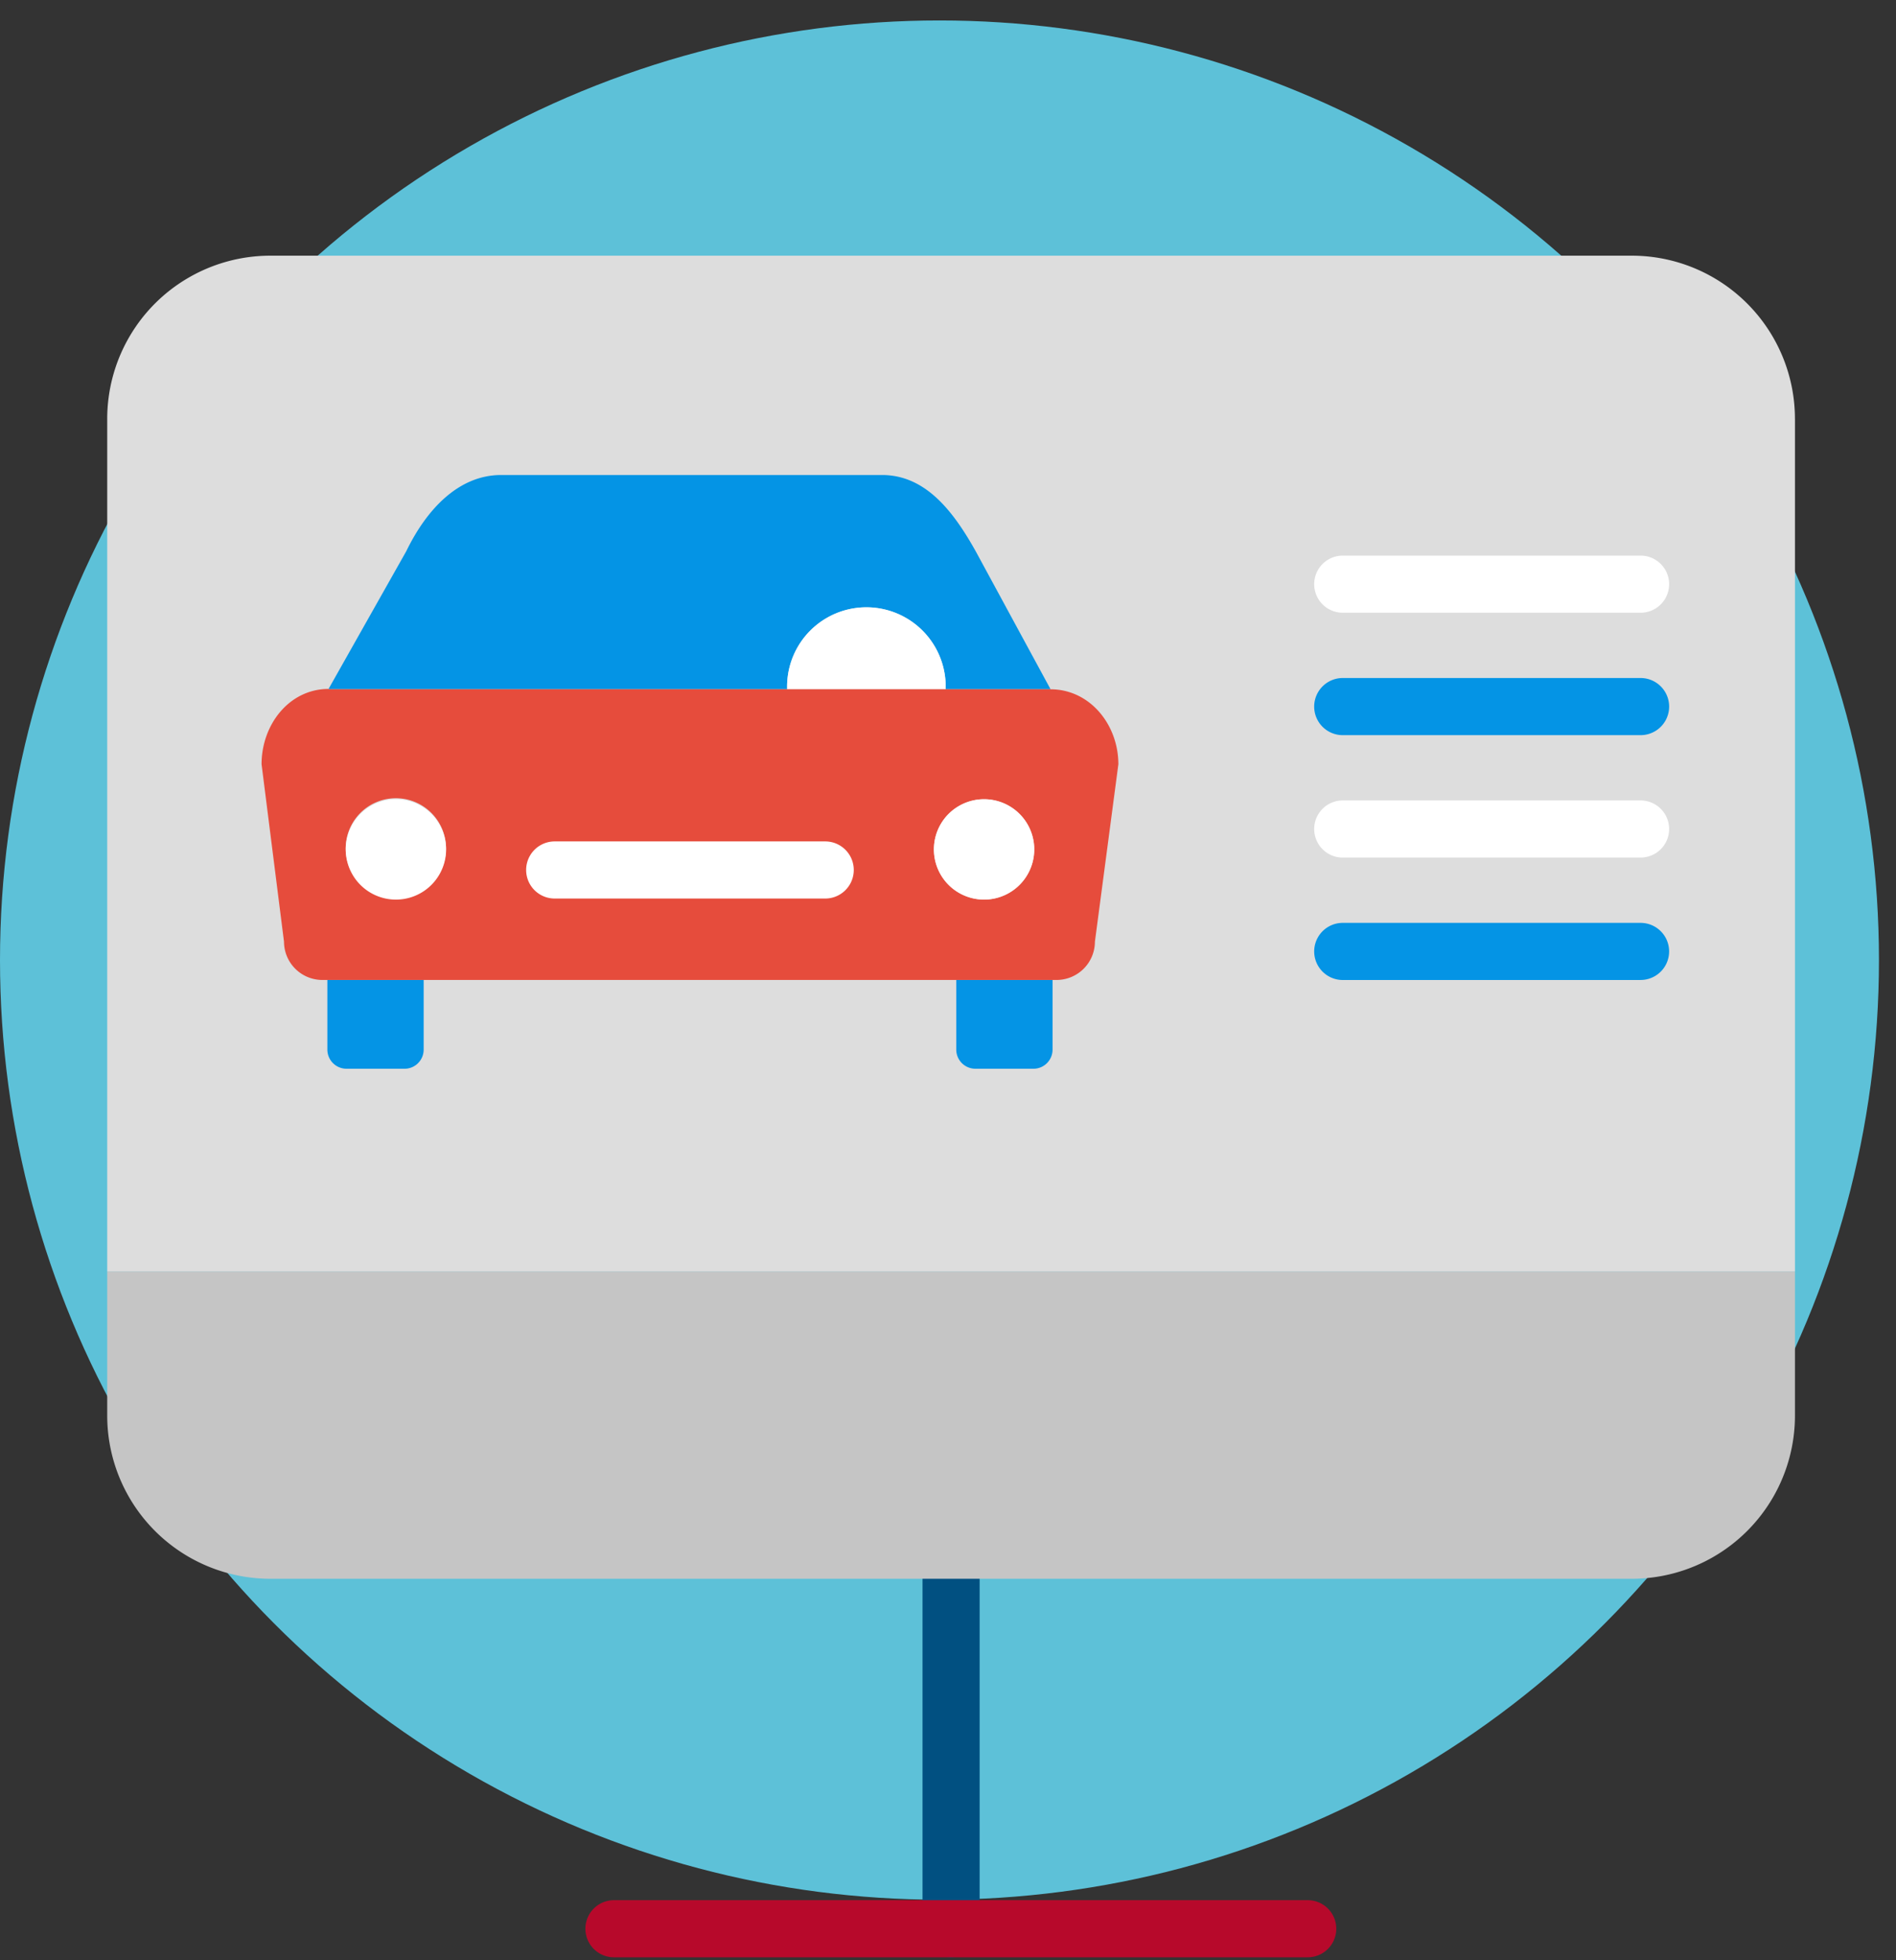<svg xmlns="http://www.w3.org/2000/svg" xmlns:xlink="http://www.w3.org/1999/xlink" width="89" height="92" viewBox="0 0 89 92">
    <rect x="0" y="0" width="89" height="92" fill="#333333" stroke="none"/>
    <defs>
        <circle id="a" cx="44.1" cy="45.06" r="44.1"/>
    </defs>
    <g fill="none" fill-rule="nonzero">
        <use fill="#5DC1D8" xlink:href="#a"/>
        <path fill="#015081" d="M44.645 91.864c-.74 0-1.341-.6-1.341-1.34V74.097a1.34 1.34 0 0 1 2.681 0v16.425c0 .74-.6 1.34-1.34 1.34z"/>
        <path fill="#C5C5C5" d="M84.257 59.673v6.765a7.66 7.66 0 0 1-7.661 7.66H12.693a7.66 7.66 0 0 1-7.66-7.66v-6.765h79.224z"/>
        <path fill="#DDD" d="M84.257 19.66v40.013H5.033V19.661A7.66 7.66 0 0 1 12.693 12h63.903a7.66 7.66 0 0 1 7.66 7.66z"/>
        <path fill="#0494E5" d="M49.408 46.138v3.124c0 .496-.401.898-.897.898h-2.727a.898.898 0 0 1-.896-.898v-3.27h4.52v.146zM15.423 32.334l3.648-6.464c.94-1.938 2.44-3.576 4.455-3.576H41.4c2.013 0 3.317 1.638 4.405 3.587l3.509 6.468h-4.922v-.123a3.722 3.722 0 0 0-7.445 0v.123H15.415l.008-.015z"/>
        <path fill="#FFF" d="M44.392 32.226v.123h-7.445v-.123a3.722 3.722 0 0 1 7.445 0z"/>
        <path fill="#0494E5" d="M19.887 46.138v3.124c0 .496-.401.898-.896.898h-2.728a.898.898 0 0 1-.896-.898v-3.27h4.52v.146z"/>
        <path fill="#B7092B" d="M61.385 91.864H28.82a1.34 1.34 0 0 1 0-2.681h32.566a1.34 1.34 0 0 1 0 2.68z"/>
        <path fill="#FFF" d="M77.012 28.758H63.03a1.34 1.34 0 0 1 0-2.681h13.98a1.34 1.34 0 0 1 0 2.681z"/>
        <path fill="#0494E5" d="M77.012 34.504H63.03a1.34 1.34 0 0 1 0-2.682h13.98a1.34 1.34 0 0 1 0 2.682z"/>
        <path fill="#FFF" d="M77.012 40.25H63.03a1.34 1.34 0 0 1 0-2.682h13.98a1.34 1.34 0 0 1 0 2.681z"/>
        <path fill="#0494E5" d="M77.012 45.995H63.03a1.34 1.34 0 0 1 0-2.681h13.98a1.34 1.34 0 0 1 0 2.68z"/>
        <path fill="#E64C3C" d="M52.497 35.87l-1.101 8.326a1.8 1.8 0 0 1-1.795 1.797H15.128a1.801 1.801 0 0 1-1.797-1.797l-1.053-8.327c0-1.854 1.293-3.531 3.145-3.535l-.008.015h33.893v.002c1.856 0 3.189 1.662 3.189 3.518zm-3.951 3.996a2.354 2.354 0 1 0-4.708 0 2.354 2.354 0 0 0 4.708 0zm-27.61 0a2.354 2.354 0 1 0-4.707 0 2.354 2.354 0 0 0 4.707 0z"/>
        <path fill="#FFF" d="M46.192 37.51a2.356 2.356 0 1 1 .004 4.712 2.356 2.356 0 0 1-.004-4.712zM18.583 37.51a2.356 2.356 0 1 1 .003 4.712 2.356 2.356 0 0 1-.003-4.712zM38.736 42.172H26.038a1.34 1.34 0 0 1 0-2.681h12.698a1.34 1.34 0 0 1 0 2.681z"/>
    </g>
</svg>
